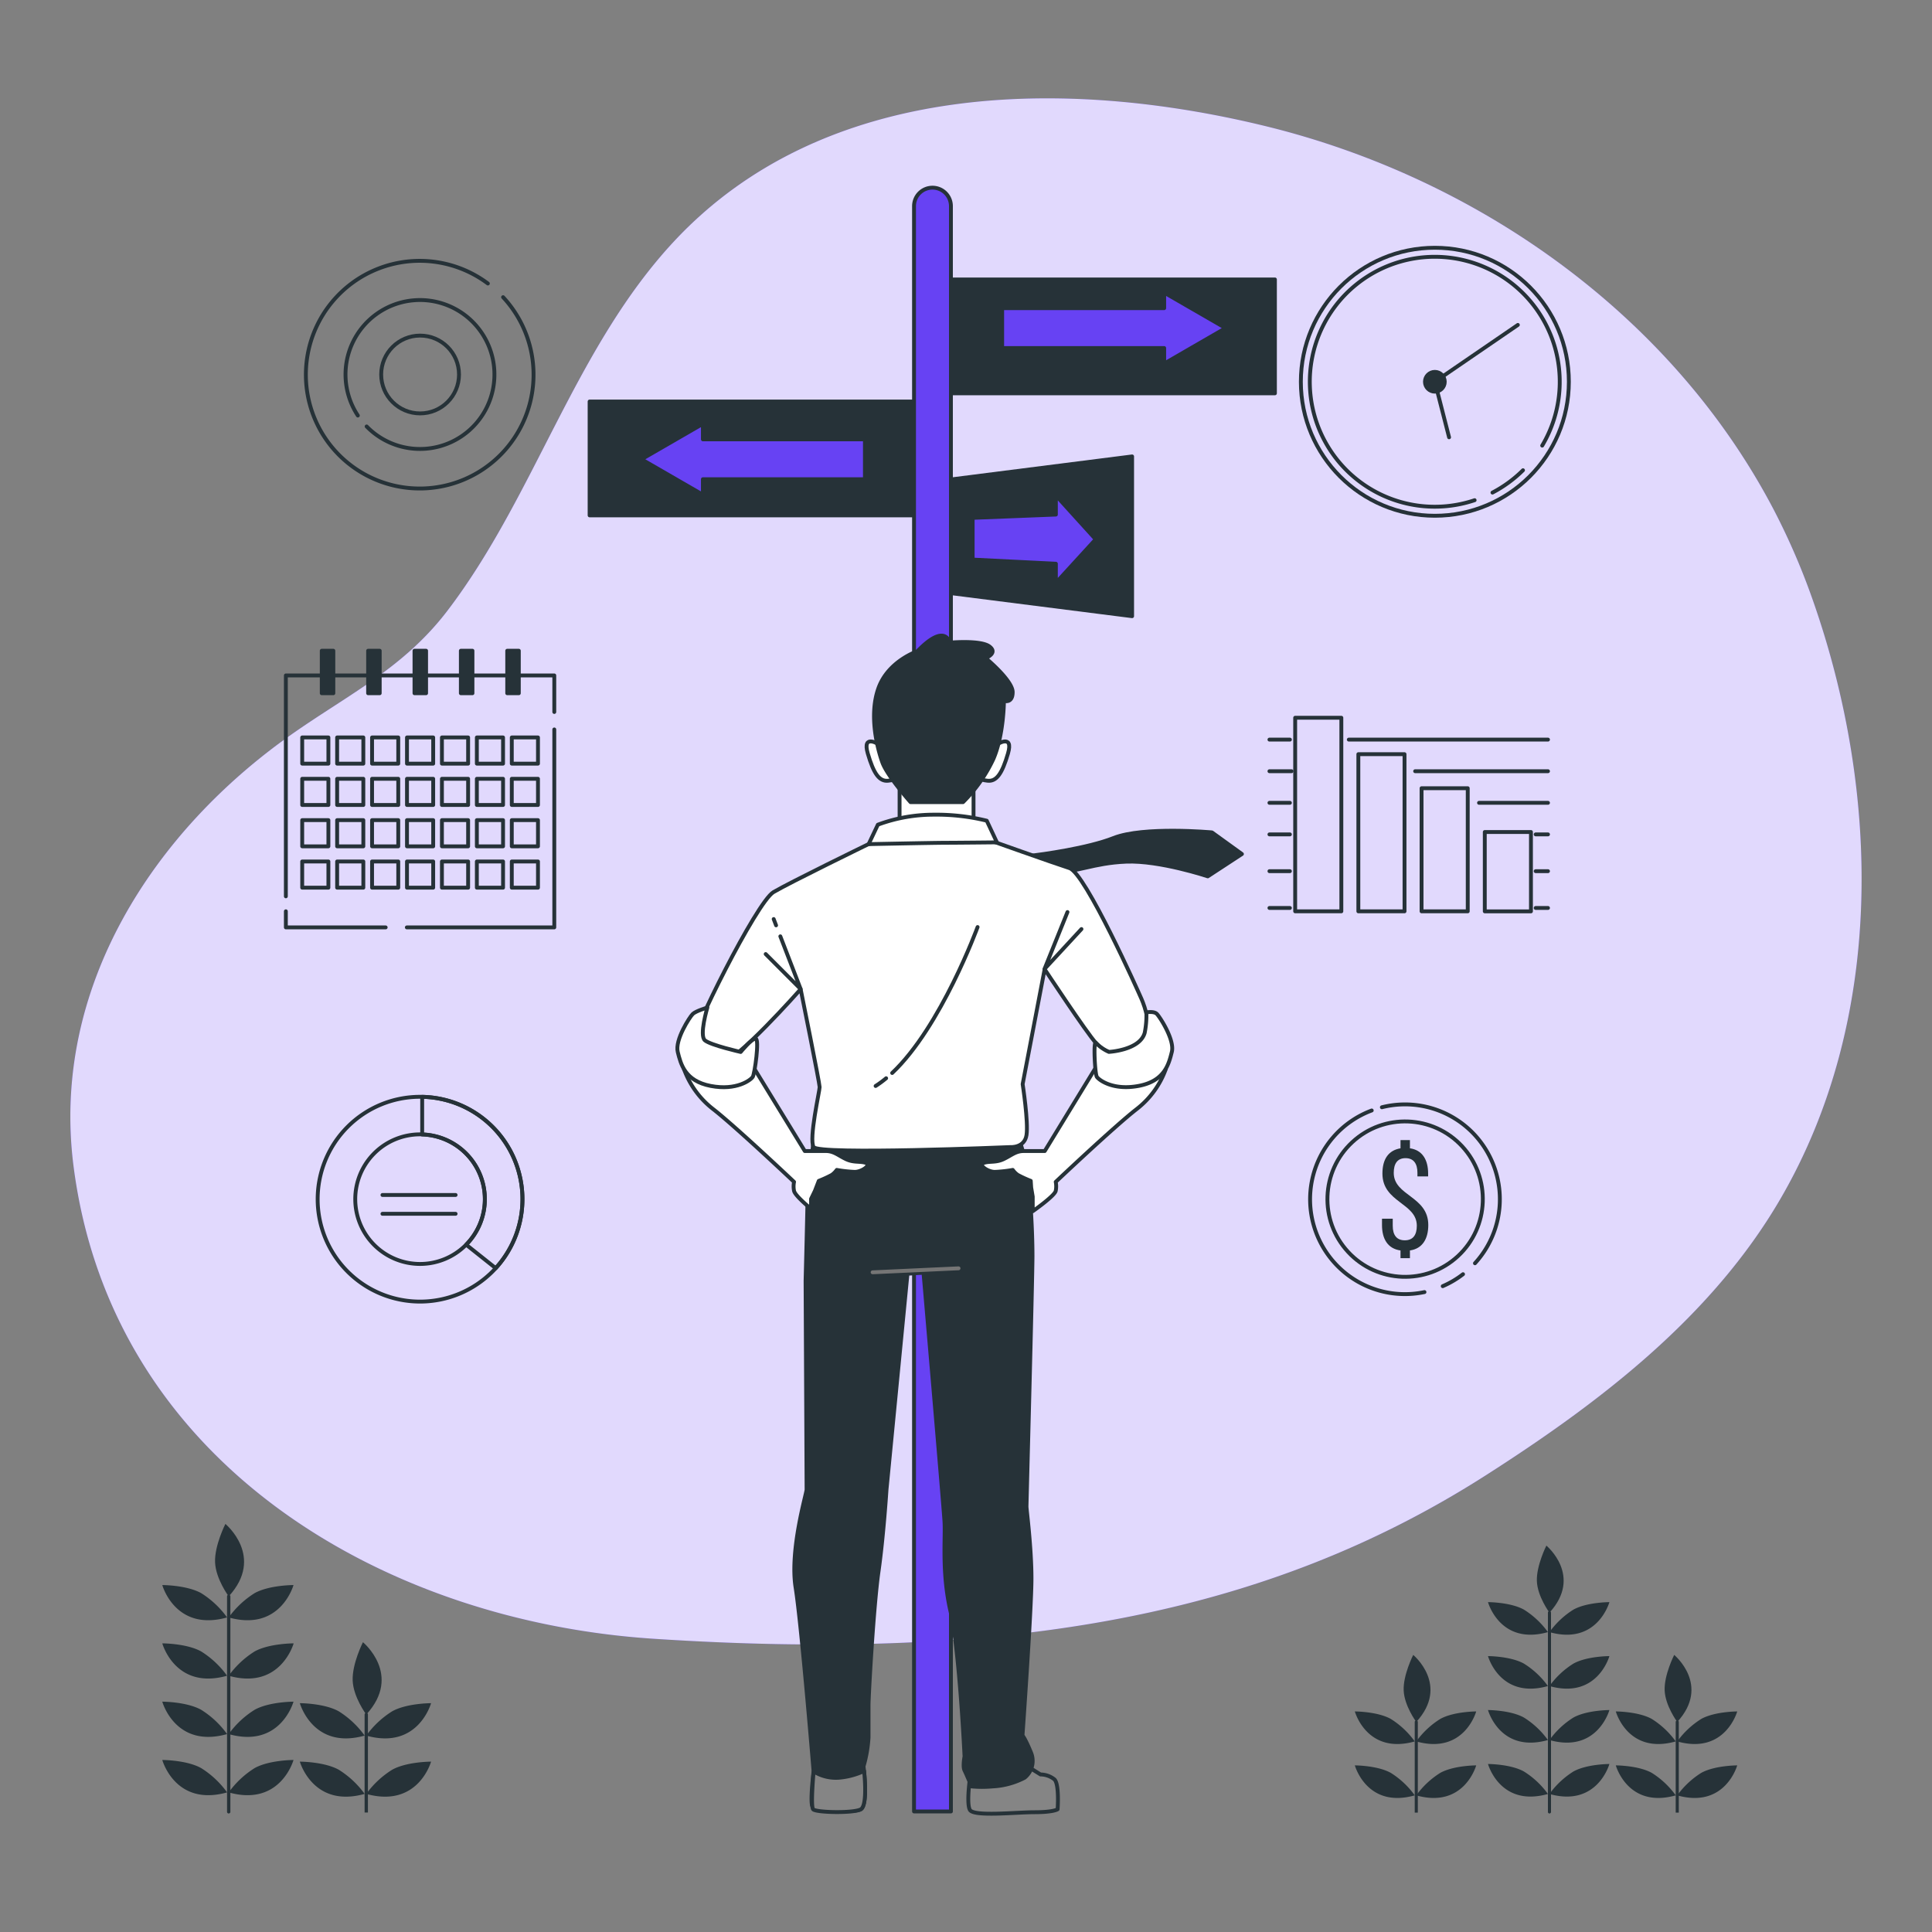 <svg xmlns="http://www.w3.org/2000/svg" viewBox="0 0 500 500"><rect x="0" y="0" width="500" height="500" fill="#808080" stroke="none"/><g id="freepik--background-simple--inject-81"><path d="M459,131.83C432.43,81.13,382,46,327.71,32.69,275.88,20,213.48,20.62,174.47,62.43c-25.69,27.53-36,65.86-58.65,95.59-11.27,14.78-25.37,21.54-40.14,31.88C39.7,215.11,13.23,255.68,19,301.56c9.7,76.71,79.68,117.91,150,122.54,92.94,6.11,159.22-6.31,215.52-42.29,29.25-18.69,58.41-40.87,76.26-71.56,27-46.41,25.89-104.95,8.43-154.78A178.75,178.75,0,0,0,459,131.83Z" style="fill:#6742F3"></path><path d="M459,131.83C432.43,81.13,382,46,327.71,32.69,275.88,20,213.48,20.62,174.47,62.43c-25.69,27.53-36,65.86-58.65,95.59-11.27,14.78-25.37,21.54-40.14,31.88C39.7,215.11,13.23,255.68,19,301.56c9.7,76.71,79.68,117.91,150,122.54,92.94,6.11,159.22-6.31,215.52-42.29,29.25-18.69,58.41-40.87,76.26-71.56,27-46.41,25.89-104.95,8.43-154.78A178.75,178.75,0,0,0,459,131.83Z" style="fill:#fff;opacity:0.8"></path></g><g id="freepik--Signs--inject-81"><path d="M246.1,468.8h-9.55V53.34a4.77,4.77,0,0,1,4.77-4.77h0a4.77,4.77,0,0,1,4.78,4.77Z" style="fill:#6742F3;stroke:#263238;stroke-linecap:round;stroke-linejoin:round"></path><rect x="152.59" y="103.91" width="83.69" height="29.47" style="fill:#263238;stroke:#263238;stroke-linecap:round;stroke-linejoin:round"></rect><rect x="246.26" y="72.32" width="83.69" height="29.47" style="fill:#263238;stroke:#263238;stroke-linecap:round;stroke-linejoin:round"></rect><polygon points="246.26 153.53 292.99 159.47 292.99 118.12 246.26 124.06 246.26 153.53" style="fill:#263238;stroke:#263238;stroke-linecap:round;stroke-linejoin:round"></polygon><polygon points="283.57 139.58 273.26 128.21 273.26 133.17 251.72 134.02 251.72 144.82 273.26 145.89 273.26 150.85 283.57 139.58" style="fill:#6742F3;stroke:#263238;stroke-linecap:round;stroke-linejoin:round"></polygon><polygon points="317.19 84.91 301.29 75.73 301.29 79.75 259.36 79.75 259.36 90.07 301.29 90.07 301.29 94.1 317.19 84.91" style="fill:#6742F3;stroke:#263238;stroke-linecap:round;stroke-linejoin:round"></polygon><polygon points="166.01 118.86 181.91 109.68 181.91 113.7 223.84 113.7 223.84 124.02 181.91 124.02 181.91 128.04 166.01 118.86" style="fill:#6742F3;stroke:#263238;stroke-linecap:round;stroke-linejoin:round"></polygon></g><g id="freepik--Graphics--inject-81"><circle cx="371.34" cy="98.8" r="34.68" style="fill:none;stroke:#263238;stroke-linecap:round;stroke-linejoin:round"></circle><path d="M394.15,121.7a32.65,32.65,0,0,1-7.9,5.78" style="fill:none;stroke:#263238;stroke-linecap:round;stroke-linejoin:round"></path><path d="M381.63,129.45a32.34,32.34,0,1,1,17.49-14.13" style="fill:none;stroke:#263238;stroke-linecap:round;stroke-linejoin:round"></path><circle cx="371.34" cy="98.8" r="2.56" style="fill:#263238;stroke:#263238;stroke-linecap:round;stroke-linejoin:round"></circle><polyline points="375.02 113.17 371.34 98.8 392.82 84.09" style="fill:none;stroke:#263238;stroke-linecap:round;stroke-linejoin:round"></polyline><polyline points="143.45 188.78 143.45 240.01 105.29 240.01" style="fill:none;stroke:#263238;stroke-linecap:round;stroke-linejoin:round"></polyline><polyline points="73.98 231.97 73.98 174.8 143.45 174.8 143.45 184.26" style="fill:none;stroke:#263238;stroke-linecap:round;stroke-linejoin:round"></polyline><polyline points="99.81 240.01 73.98 240.01 73.98 235.84" style="fill:none;stroke:#263238;stroke-linecap:round;stroke-linejoin:round"></polyline><rect x="78.21" y="190.85" width="6.78" height="6.78" style="fill:none;stroke:#263238;stroke-linecap:round;stroke-linejoin:round"></rect><rect x="87.25" y="190.85" width="6.78" height="6.78" style="fill:none;stroke:#263238;stroke-linecap:round;stroke-linejoin:round"></rect><rect x="96.29" y="190.85" width="6.78" height="6.78" style="fill:none;stroke:#263238;stroke-linecap:round;stroke-linejoin:round"></rect><rect x="105.33" y="190.85" width="6.78" height="6.78" style="fill:none;stroke:#263238;stroke-linecap:round;stroke-linejoin:round"></rect><rect x="114.37" y="190.85" width="6.78" height="6.78" style="fill:none;stroke:#263238;stroke-linecap:round;stroke-linejoin:round"></rect><rect x="123.41" y="190.85" width="6.78" height="6.78" style="fill:none;stroke:#263238;stroke-linecap:round;stroke-linejoin:round"></rect><rect x="132.45" y="190.85" width="6.78" height="6.78" style="fill:none;stroke:#263238;stroke-linecap:round;stroke-linejoin:round"></rect><rect x="78.21" y="201.55" width="6.78" height="6.78" style="fill:none;stroke:#263238;stroke-linecap:round;stroke-linejoin:round"></rect><rect x="87.25" y="201.55" width="6.78" height="6.78" style="fill:none;stroke:#263238;stroke-linecap:round;stroke-linejoin:round"></rect><rect x="96.29" y="201.55" width="6.78" height="6.78" style="fill:none;stroke:#263238;stroke-linecap:round;stroke-linejoin:round"></rect><rect x="105.33" y="201.55" width="6.78" height="6.78" style="fill:none;stroke:#263238;stroke-linecap:round;stroke-linejoin:round"></rect><rect x="114.37" y="201.55" width="6.78" height="6.78" style="fill:none;stroke:#263238;stroke-linecap:round;stroke-linejoin:round"></rect><rect x="123.41" y="201.55" width="6.78" height="6.78" style="fill:none;stroke:#263238;stroke-linecap:round;stroke-linejoin:round"></rect><rect x="132.45" y="201.55" width="6.78" height="6.78" style="fill:none;stroke:#263238;stroke-linecap:round;stroke-linejoin:round"></rect><rect x="78.21" y="212.25" width="6.78" height="6.78" style="fill:none;stroke:#263238;stroke-linecap:round;stroke-linejoin:round"></rect><rect x="87.25" y="212.25" width="6.78" height="6.78" style="fill:none;stroke:#263238;stroke-linecap:round;stroke-linejoin:round"></rect><rect x="96.29" y="212.25" width="6.78" height="6.78" style="fill:none;stroke:#263238;stroke-linecap:round;stroke-linejoin:round"></rect><rect x="105.33" y="212.25" width="6.78" height="6.78" style="fill:none;stroke:#263238;stroke-linecap:round;stroke-linejoin:round"></rect><rect x="114.37" y="212.25" width="6.78" height="6.78" style="fill:none;stroke:#263238;stroke-linecap:round;stroke-linejoin:round"></rect><rect x="123.41" y="212.25" width="6.78" height="6.78" style="fill:none;stroke:#263238;stroke-linecap:round;stroke-linejoin:round"></rect><rect x="132.45" y="212.25" width="6.78" height="6.78" style="fill:none;stroke:#263238;stroke-linecap:round;stroke-linejoin:round"></rect><rect x="78.21" y="222.95" width="6.78" height="6.78" style="fill:none;stroke:#263238;stroke-linecap:round;stroke-linejoin:round"></rect><rect x="87.25" y="222.95" width="6.78" height="6.78" style="fill:none;stroke:#263238;stroke-linecap:round;stroke-linejoin:round"></rect><rect x="96.29" y="222.95" width="6.78" height="6.78" style="fill:none;stroke:#263238;stroke-linecap:round;stroke-linejoin:round"></rect><rect x="105.33" y="222.95" width="6.78" height="6.78" style="fill:none;stroke:#263238;stroke-linecap:round;stroke-linejoin:round"></rect><rect x="114.37" y="222.95" width="6.78" height="6.78" style="fill:none;stroke:#263238;stroke-linecap:round;stroke-linejoin:round"></rect><rect x="123.41" y="222.95" width="6.78" height="6.78" style="fill:none;stroke:#263238;stroke-linecap:round;stroke-linejoin:round"></rect><rect x="132.45" y="222.95" width="6.78" height="6.78" style="fill:none;stroke:#263238;stroke-linecap:round;stroke-linejoin:round"></rect><path d="M86.27,179.41h-3v-11h3Zm12-11h-3v11h3Zm12,0h-3v11h3Zm12,0h-3v11h3Zm12,0h-3v11h3Z" style="fill:#263238;stroke:#263238;stroke-linecap:round;stroke-linejoin:round"></path><path d="M108.72,283.85a26.5,26.5,0,1,0,26.49,26.5A26.49,26.49,0,0,0,108.72,283.85Zm0,43.26a16.77,16.77,0,1,1,16.76-16.76A16.77,16.77,0,0,1,108.72,327.11Z" style="fill:none;stroke:#263238;stroke-linecap:round;stroke-linejoin:round"></path><path d="M109.26,283.86v9.75a16.74,16.74,0,0,1,11.38,28.51l7.65,6.08a26.49,26.49,0,0,0-19-44.34Z" style="fill:none;stroke:#263238;stroke-linecap:round;stroke-linejoin:round"></path><line x1="98.98" y1="309.26" x2="117.91" y2="309.26" style="fill:none;stroke:#263238;stroke-linecap:round;stroke-linejoin:round"></line><line x1="98.98" y1="314.13" x2="117.91" y2="314.13" style="fill:none;stroke:#263238;stroke-linecap:round;stroke-linejoin:round"></line><line x1="349.07" y1="191.41" x2="400.62" y2="191.41" style="fill:none;stroke:#263238;stroke-linecap:round;stroke-linejoin:round"></line><line x1="328.53" y1="191.41" x2="333.83" y2="191.41" style="fill:none;stroke:#263238;stroke-linecap:round;stroke-linejoin:round"></line><line x1="366.24" y1="199.59" x2="400.62" y2="199.59" style="fill:none;stroke:#263238;stroke-linecap:round;stroke-linejoin:round"></line><line x1="328.53" y1="199.59" x2="334.25" y2="199.59" style="fill:none;stroke:#263238;stroke-linecap:round;stroke-linejoin:round"></line><line x1="382.77" y1="207.77" x2="400.62" y2="207.77" style="fill:none;stroke:#263238;stroke-linecap:round;stroke-linejoin:round"></line><line x1="328.53" y1="207.77" x2="333.83" y2="207.77" style="fill:none;stroke:#263238;stroke-linecap:round;stroke-linejoin:round"></line><line x1="397.43" y1="215.94" x2="400.62" y2="215.94" style="fill:none;stroke:#263238;stroke-linecap:round;stroke-linejoin:round"></line><line x1="328.53" y1="215.94" x2="333.83" y2="215.94" style="fill:none;stroke:#263238;stroke-linecap:round;stroke-linejoin:round"></line><line x1="397.43" y1="225.46" x2="400.62" y2="225.46" style="fill:none;stroke:#263238;stroke-linecap:round;stroke-linejoin:round"></line><line x1="328.53" y1="225.46" x2="333.83" y2="225.46" style="fill:none;stroke:#263238;stroke-linecap:round;stroke-linejoin:round"></line><line x1="397.43" y1="234.98" x2="400.62" y2="234.98" style="fill:none;stroke:#263238;stroke-linecap:round;stroke-linejoin:round"></line><line x1="328.53" y1="234.98" x2="333.83" y2="234.98" style="fill:none;stroke:#263238;stroke-linecap:round;stroke-linejoin:round"></line><rect x="335.19" y="185.75" width="11.95" height="50.1" style="fill:none;stroke:#263238;stroke-linecap:round;stroke-linejoin:round"></rect><rect x="351.54" y="195.18" width="11.95" height="40.67" style="fill:none;stroke:#263238;stroke-linecap:round;stroke-linejoin:round"></rect><rect x="367.9" y="203.99" width="11.95" height="31.86" style="fill:none;stroke:#263238;stroke-linecap:round;stroke-linejoin:round"></rect><rect x="384.26" y="215.32" width="11.95" height="20.54" style="fill:none;stroke:#263238;stroke-linecap:round;stroke-linejoin:round"></rect><path d="M126.26,73.37a29.46,29.46,0,1,0,3.94,3.54" style="fill:none;stroke:#263238;stroke-linecap:round;stroke-linejoin:round"></path><path d="M94.89,110.37a19.27,19.27,0,1,0-2.28-2.83" style="fill:none;stroke:#263238;stroke-linecap:round;stroke-linejoin:round"></path><circle cx="108.72" cy="96.92" r="10.07" style="fill:none;stroke:#263238;stroke-linecap:round;stroke-linejoin:round"></circle><path d="M364.89,297.18c3.23.46,4.71,3,4.71,6.54v.73h-2.77v-.92c0-2.35-.95-3.8-3.08-3.8s-3.05,1.45-3.05,3.8c0,6,8.94,6,8.94,13.51,0,3.57-1.52,6.12-4.75,6.58v2h-2.44v-2c-3.31-.46-4.79-3-4.79-6.58V315.4h2.78v1.83c0,2.39,1,3.76,3.12,3.76s3.11-1.37,3.11-3.76c0-5.94-8.9-6-8.9-13.51,0-3.65,1.49-6,4.68-6.54v-2.13h2.44Z" style="fill:#263238"></path><path d="M373.38,332.86a24.27,24.27,0,0,0,5.25-3.1" style="fill:none;stroke:#263238;stroke-linecap:round;stroke-linejoin:round"></path><path d="M355,287.39a24.54,24.54,0,0,0,13.65,47" style="fill:none;stroke:#263238;stroke-linecap:round;stroke-linejoin:round"></path><path d="M381.72,326.93a24.54,24.54,0,0,0-24.09-40.37" style="fill:none;stroke:#263238;stroke-linecap:round;stroke-linejoin:round"></path><circle cx="363.65" cy="310.34" r="20.11" transform="translate(-114.03 329.79) rotate(-42.81)" style="fill:none;stroke:#263238;stroke-linecap:round;stroke-linejoin:round"></circle></g><g id="freepik--Character--inject-81"><path d="M266,221.56l.71-.08c3-.37,14.76-1.95,21.49-4.61,7.76-3.07,25.45-1.45,25.45-1.45l7.76,5.6-8.84,5.78s-12.46-4.16-21.12-3.8-12.81,2.89-18.23,2.53-12.09-4-12.09-4Z" style="fill:#263238;stroke:#263238;stroke-linecap:round;stroke-linejoin:round"></path><polygon points="232.81 204 232.81 215.61 251.95 215.61 251.95 202.17 232.81 204" style="fill:#fff;stroke:#263238;stroke-linecap:round;stroke-linejoin:round"></polygon><path d="M227.58,192.73s-4.53-3-3,2.26,3,7.31,5.29,7.06,3.53-1,2.77-3S227.58,192.73,227.58,192.73Z" style="fill:#fff;stroke:#263238;stroke-linecap:round;stroke-linejoin:round"></path><path d="M257.87,192.73s4.53-3,3,2.26-3,7.31-5.29,7.06-3.52-1-2.77-3S257.87,192.73,257.87,192.73Z" style="fill:#fff;stroke:#263238;stroke-linecap:round;stroke-linejoin:round"></path><path d="M237.41,168.55s-7.56,2.51-10.08,9.57-.25,15.61,1,19.14,7.31,10.33,7.31,10.33h13.6a39.12,39.12,0,0,0,7.81-11.08c2.77-6.3,2.77-15.12,2.77-15.12s2.26.76,2.26-2.27-7-8.81-7-8.81,3.28-1.26,1-3-10.33-1-10.33-1S244.71,161,237.41,168.55Z" style="fill:#263238;stroke:#263238;stroke-linecap:round;stroke-linejoin:round"></path><path d="M267.21,457.94l2.07,1.29a5.84,5.84,0,0,1,3.62,1.29c1.29,1.3.81,7.72.81,7.72s-1,.76-5.95.76S252,470.2,251,468.39s.18-9.42.18-9.42Z" style="fill:#858585;stroke:#263238;stroke-linecap:round;stroke-linejoin:round"></path><path d="M210.57,295.27S209,306.65,209,309s-.52,22.5-.52,22.5.26,53,.26,54-4.4,15.52-2.84,25.35,4.65,47.58,4.65,47.58-1,8.28-.26,9.05,10.35,1.81,12.42.78.77-11.12.77-11.12a33.29,33.29,0,0,0,1.3-7.5v-8.28c0-2.58,1.29-25.6,2.58-34.65s2.07-21.21,2.07-21.21l5.43-55.86,4.14-.26s5.17,60,5.43,64.4S243.67,407,246,417.07s3.62,37.5,3.62,37.5-.52,2.59,0,3.62,1.81,4.14,1.81,4.14a29.74,29.74,0,0,0,5.43,0,20.08,20.08,0,0,0,8.32-2.26,5.59,5.59,0,0,0,1.68-6.42c-1.55-3.79-2.24-4.51-2.24-4.51s2.33-32.58,2.33-40.6-1.29-17.84-1.29-18.62,1.55-59,1.55-64.91-.52-22-3.11-29-44-5.17-48.1-4.91A6.34,6.34,0,0,0,210.57,295.27Z" style="fill:#263238;stroke:#263238;stroke-linecap:round;stroke-linejoin:round"></path><line x1="225.83" y1="329.27" x2="248.07" y2="328.24" style="fill:none;stroke:#757575;stroke-linecap:round;stroke-linejoin:round"></line><path d="M238.76,215.1l-14,3.36s-20.18,9.83-24.57,12.41-21.73,37.5-20.95,39.31,4.14,4.14,7.5,4.66S207.21,256,207.21,256s4.91,24.31,4.91,25.34-2.84,13.45-1.55,15.52,50.95,0,50.95,0,3.62.26,4.14-3.1-1-13.19-1-13.19l5.69-29.74s10.87,16.48,13.31,19.13c4.23,4.61,9.49,2.68,12.29-.77,2.45-3,.26-8.8-.51-10.61S280.91,226,276.78,224.67s-21.47-7.5-21.47-7.5Z" style="fill:#fff;stroke:#263238;stroke-linecap:round;stroke-linejoin:round"></path><path d="M224.8,218.46s17.09-.35,19.93-.35S258,218,258,218l-2.63-5.6a54.47,54.47,0,0,0-13.7-1.56,41.32,41.32,0,0,0-14.48,2.59Z" style="fill:#fff;stroke:#263238;stroke-linecap:round;stroke-linejoin:round"></path><polyline points="201.95 242.32 207.21 255.96 198.16 246.91" style="fill:none;stroke:#263238;stroke-linecap:round;stroke-linejoin:round"></polyline><line x1="200.23" y1="237.85" x2="200.85" y2="239.48" style="fill:none;stroke:#263238;stroke-linecap:round;stroke-linejoin:round"></line><path d="M229.33,279.05a25.8,25.8,0,0,1-2.72,2" style="fill:none;stroke:#263238;stroke-linecap:round;stroke-linejoin:round"></path><path d="M253,239.92s-9.45,25.85-22.11,37.77" style="fill:none;stroke:#263238;stroke-linecap:round;stroke-linejoin:round"></path><polyline points="276.26 236.04 270.31 250.79 279.88 240.44" style="fill:none;stroke:#263238;stroke-linecap:round;stroke-linejoin:round"></polyline><path d="M177,276.65a23,23,0,0,0,7.5,10.34c5.69,4.4,21,18.88,21,18.88a5.81,5.81,0,0,0,0,2.33c.26,1.29,4.4,4.65,4.4,4.65v-2.58l1-2.07,1-2.59a30.24,30.24,0,0,0,3.37-1.55,5.44,5.44,0,0,0,1.29-1.29,33.93,33.93,0,0,0,4.65.51c1.81,0,4.4-1.81,2.85-2.32s-3.1,0-5.17-1-3.11-2.07-5.18-2.07h-5.43L194,274.58Z" style="fill:#fff;stroke:#263238;stroke-linecap:round;stroke-linejoin:round"></path><path d="M183.07,260.75s-3,.9-3.79,1.67-4.66,6.73-3.88,9.83,1.81,7.5,8.53,8.79,10.35-1.55,10.87-2.32,1.79-9.93.75-9.93-3.86,3.46-3.86,3.46-7.7-1.74-9.25-3S183.07,260.75,183.07,260.75Z" style="fill:#fff;stroke:#263238;stroke-linecap:round;stroke-linejoin:round"></path><path d="M301.72,276.65a23,23,0,0,1-7.5,10.34c-5.69,4.4-21,18.88-21,18.88a5.81,5.81,0,0,1,0,2.33c-.26,1.29-5.95,5.27-5.95,5.27V309.7l-.4-2.38-.11-1.71a30.24,30.24,0,0,1-3.37-1.55,5.44,5.44,0,0,1-1.29-1.29,33.93,33.93,0,0,1-4.65.51c-1.81,0-4.4-1.81-2.85-2.32s3.1,0,5.17-1,3.11-2.07,5.18-2.07h5.43l14.22-23.27Z" style="fill:#fff;stroke:#263238;stroke-linecap:round;stroke-linejoin:round"></path><path d="M296.68,262s1.94-.37,2.71.4,4.66,6.73,3.88,9.83-1.81,7.5-8.53,8.79-10.35-1.55-10.87-2.32-.93-9.58-.25-8.8a10.7,10.7,0,0,0,3.36,2.33s8-.41,9.27-4.94A22.83,22.83,0,0,0,296.68,262Z" style="fill:#fff;stroke:#263238;stroke-linecap:round;stroke-linejoin:round"></path><path d="M222.73,468.28c1.63-.82,1.17-7.27.9-9.95a19.06,19.06,0,0,1-5.82,1.67,10.88,10.88,0,0,1-7.24-1.55s-.83,8.95-.13,9.79S220.66,469.31,222.73,468.28Z" style="fill:#858585;stroke:#263238;stroke-linecap:round;stroke-linejoin:round"></path></g><g id="freepik--Plants--inject-81"><path d="M401,469.33a.4.4,0,0,1-.4-.4V417.35a.4.4,0,1,1,.8,0v51.58A.4.4,0,0,1,401,469.33Z" style="fill:#263238"></path><path d="M400.6,464.28a22,22,0,0,0-6.21-5.82c-3.49-1.94-9.3-1.94-9.3-1.94S388.19,467.77,400.6,464.28Z" style="fill:#263238"></path><path d="M401,464.28a22.09,22.09,0,0,1,6.2-5.82c3.49-1.94,9.31-1.94,9.31-1.94S413.4,467.77,401,464.28Z" style="fill:#263238"></path><path d="M400.6,450.32a22,22,0,0,0-6.21-5.82c-3.49-1.94-9.3-1.94-9.3-1.94S388.19,453.81,400.6,450.32Z" style="fill:#263238"></path><path d="M401,450.32a22.09,22.09,0,0,1,6.2-5.82c3.49-1.94,9.31-1.94,9.31-1.94S413.4,453.81,401,450.32Z" style="fill:#263238"></path><path d="M400.6,436.35a21.92,21.92,0,0,0-6.21-5.81c-3.49-1.94-9.3-1.94-9.3-1.94S388.19,439.84,400.6,436.35Z" style="fill:#263238"></path><path d="M401,436.35a22,22,0,0,1,6.2-5.81c3.49-1.94,9.31-1.94,9.31-1.94S413.4,439.84,401,436.35Z" style="fill:#263238"></path><path d="M400.6,422.39a22,22,0,0,0-6.21-5.82c-3.49-1.94-9.3-1.94-9.3-1.94S388.19,425.88,400.6,422.39Z" style="fill:#263238"></path><path d="M401,422.39a22.09,22.09,0,0,1,6.2-5.82c3.49-1.94,9.31-1.94,9.31-1.94S413.4,425.88,401,422.39Z" style="fill:#263238"></path><path d="M401,417.35s-3.11-4.18-3.26-8.17,2.46-9.18,2.46-9.18S409.7,407.85,401,417.35Z" style="fill:#263238"></path><path d="M59.19,469.33a.43.43,0,0,1-.43-.43V413.14a.43.43,0,0,1,.86,0V468.9A.43.43,0,0,1,59.19,469.33Z" style="fill:#263238"></path><path d="M58.77,463.87a23.89,23.89,0,0,0-6.71-6.29c-3.77-2.1-10.06-2.1-10.06-2.1S45.35,467.64,58.77,463.87Z" style="fill:#263238"></path><path d="M59.19,463.87a23.89,23.89,0,0,1,6.71-6.29c3.77-2.1,10.06-2.1,10.06-2.1S72.6,467.64,59.19,463.87Z" style="fill:#263238"></path><path d="M58.77,448.78a23.74,23.74,0,0,0-6.71-6.29c-3.77-2.1-10.06-2.1-10.06-2.1S45.35,452.55,58.77,448.78Z" style="fill:#263238"></path><path d="M59.19,448.78a23.74,23.74,0,0,1,6.71-6.29c3.77-2.1,10.06-2.1,10.06-2.1S72.6,452.55,59.19,448.78Z" style="fill:#263238"></path><path d="M58.77,433.68a23.89,23.89,0,0,0-6.71-6.29C48.29,425.3,42,425.3,42,425.3S45.35,437.46,58.77,433.68Z" style="fill:#263238"></path><path d="M59.19,433.68a23.89,23.89,0,0,1,6.71-6.29C69.67,425.3,76,425.3,76,425.3S72.6,437.46,59.19,433.68Z" style="fill:#263238"></path><path d="M58.77,418.59a23.89,23.89,0,0,0-6.71-6.29C48.29,410.21,42,410.21,42,410.21S45.35,422.36,58.77,418.59Z" style="fill:#263238"></path><path d="M59.19,418.59a23.89,23.89,0,0,1,6.71-6.29c3.77-2.09,10.06-2.09,10.06-2.09S72.6,422.36,59.19,418.59Z" style="fill:#263238"></path><path d="M59.19,413.14s-3.36-4.51-3.53-8.83,2.67-9.92,2.67-9.92S68.61,402.87,59.19,413.14Z" style="fill:#263238"></path><path d="M95.22,469.08V443.72a.43.43,0,1,0-.86,0v25.36Z" style="fill:#263238"></path><path d="M94.37,464.26A23.89,23.89,0,0,0,87.66,458c-3.77-2.09-10.06-2.09-10.06-2.09S81,468,94.37,464.26Z" style="fill:#263238"></path><path d="M94.79,464.26A23.89,23.89,0,0,1,101.5,458c3.77-2.09,10.06-2.09,10.06-2.09S108.21,468,94.79,464.26Z" style="fill:#263238"></path><path d="M94.37,449.17a23.89,23.89,0,0,0-6.71-6.29c-3.77-2.1-10.06-2.1-10.06-2.1S81,452.94,94.37,449.17Z" style="fill:#263238"></path><path d="M94.79,449.17a23.89,23.89,0,0,1,6.71-6.29c3.77-2.1,10.06-2.1,10.06-2.1S108.21,452.94,94.79,449.17Z" style="fill:#263238"></path><path d="M94.79,443.72s-3.36-4.51-3.52-8.83S93.93,425,93.93,425,104.21,433.45,94.79,443.72Z" style="fill:#263238"></path><path d="M366.93,469.1V445.64a.4.4,0,0,0-.8,0V469.1Z" style="fill:#263238"></path><path d="M366.14,464.64a22.09,22.09,0,0,0-6.2-5.82c-3.49-1.94-9.31-1.94-9.31-1.94S353.73,468.13,366.14,464.64Z" style="fill:#263238"></path><path d="M366.53,464.64a22,22,0,0,1,6.21-5.82c3.49-1.94,9.3-1.94,9.3-1.94S378.94,468.13,366.53,464.64Z" style="fill:#263238"></path><path d="M366.14,450.68a22.09,22.09,0,0,0-6.2-5.82c-3.49-1.94-9.31-1.94-9.31-1.94S353.73,454.17,366.14,450.68Z" style="fill:#263238"></path><path d="M366.53,450.68a22,22,0,0,1,6.21-5.82c3.49-1.94,9.3-1.94,9.3-1.94S378.94,454.17,366.53,450.68Z" style="fill:#263238"></path><path d="M366.53,445.64s-3.1-4.18-3.26-8.17,2.47-9.18,2.47-9.18S375.24,436.13,366.53,445.64Z" style="fill:#263238"></path><path d="M434.47,469.1V445.64a.4.4,0,0,0-.8,0V469.1Z" style="fill:#263238"></path><path d="M433.68,464.64a22.09,22.09,0,0,0-6.2-5.82c-3.49-1.94-9.31-1.94-9.31-1.94S421.27,468.13,433.68,464.64Z" style="fill:#263238"></path><path d="M434.07,464.64a22.2,22.2,0,0,1,6.21-5.82c3.49-1.94,9.31-1.94,9.31-1.94S446.48,468.13,434.07,464.64Z" style="fill:#263238"></path><path d="M433.68,450.68a22.09,22.09,0,0,0-6.2-5.82c-3.49-1.94-9.31-1.94-9.31-1.94S421.27,454.17,433.68,450.68Z" style="fill:#263238"></path><path d="M434.07,450.68a22.2,22.2,0,0,1,6.21-5.82c3.49-1.94,9.31-1.94,9.31-1.94S446.48,454.17,434.07,450.68Z" style="fill:#263238"></path><path d="M434.07,445.64s-3.1-4.18-3.26-8.17,2.47-9.18,2.47-9.18S442.78,436.13,434.07,445.64Z" style="fill:#263238"></path></g></svg>